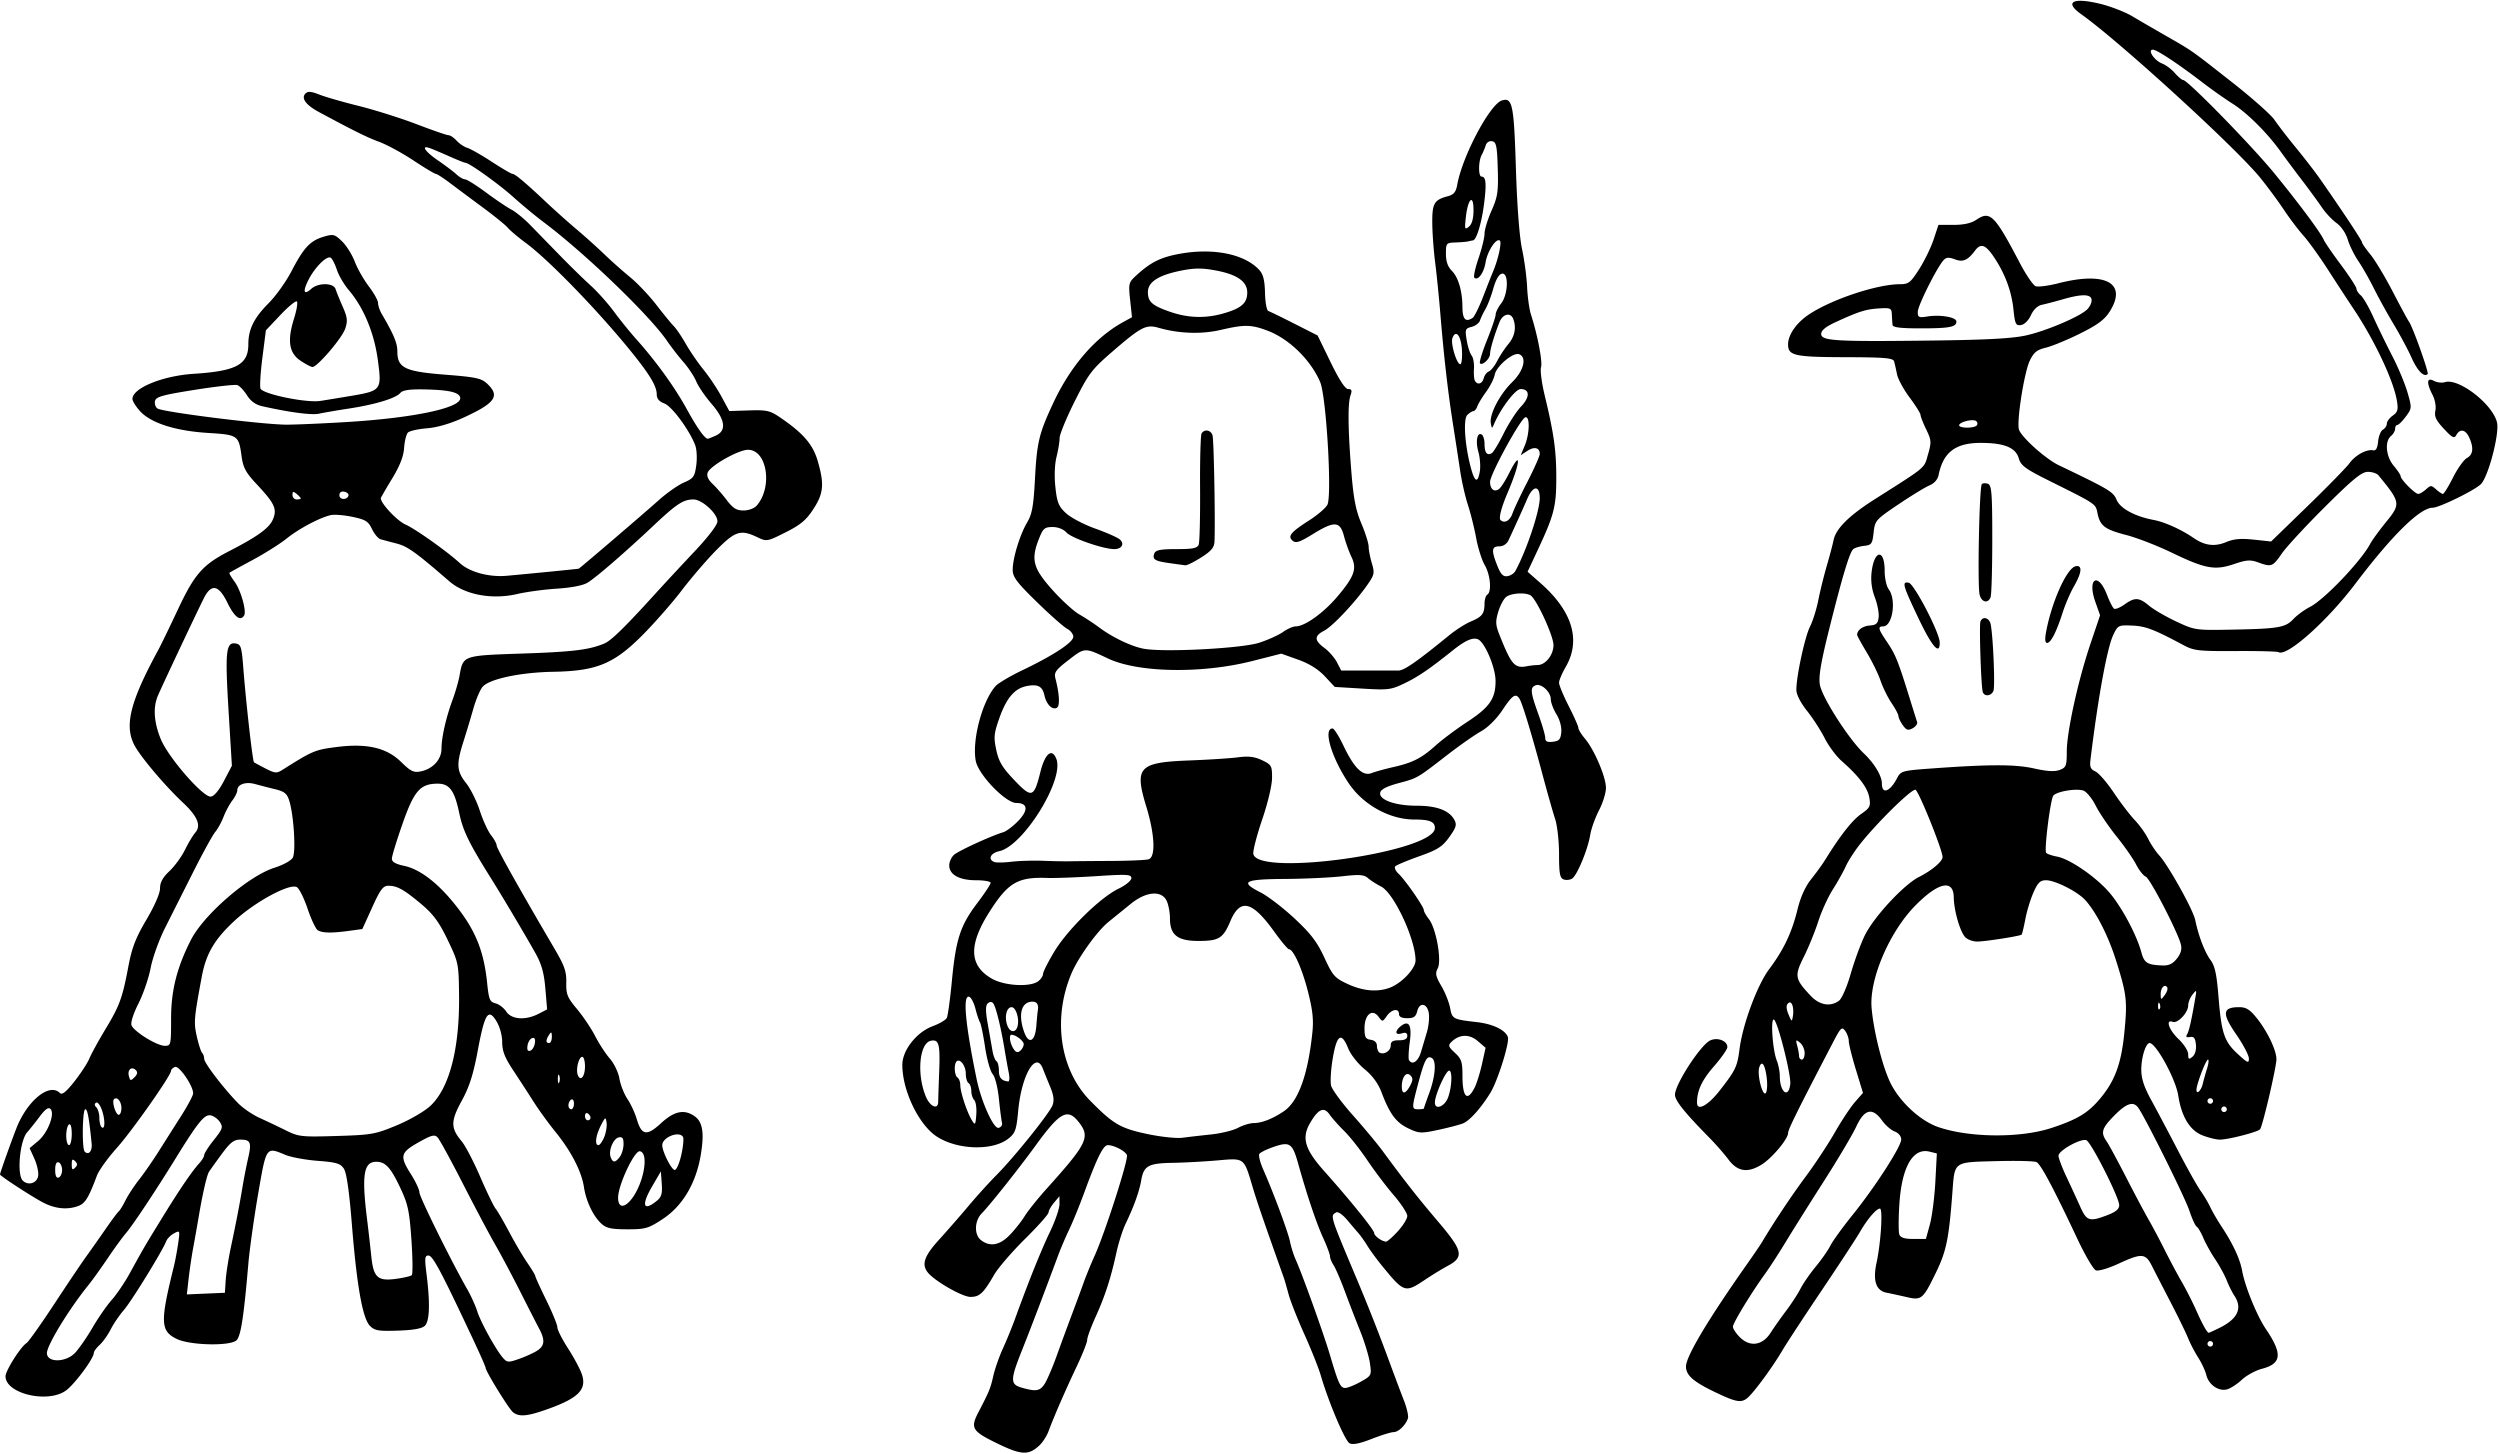 <?xml version="1.0"?>
<svg xmlns="http://www.w3.org/2000/svg" width="849.375" height="494.063" viewBox="0 0 849.375 494.063">
  <path d="M338.672 490.337c-8.469-4.132-9.064-5.158-6.19-10.661 3.565-6.824 4.048-8.003 4.976-12.144.535-2.388 1.993-6.571 3.24-9.296 1.246-2.725 3.109-7.275 4.139-10.111 4.698-12.936 8.889-23.371 11.896-29.623 1.797-3.736 3.253-7.986 3.236-9.444l-.031-2.652-1.844 2.213c-1.014 1.218-1.844 2.704-1.844 3.302 0 .6-3.616 4.666-8.036 9.037-4.42 4.372-9.131 9.847-10.47 12.167-3.622 6.272-4.936 7.5-8.027 7.5-2.771 0-12.116-5.342-14.483-8.28-2.212-2.745-1.244-5.596 3.776-11.12 2.721-2.994 7.253-8.186 10.07-11.537 2.819-3.352 7.026-8 9.35-10.33 6.009-6.022 18.128-21.1 19.156-23.832.63-1.674.409-3.41-.806-6.337-.92-2.218-2.04-4.982-2.487-6.142-2.362-6.113-7.22 2.171-8.35 14.24-.618 6.613-.988 7.676-3.319 9.534-5.268 4.2-17.117 3.916-24.21-.582-6.183-3.922-11.851-15.62-11.851-24.461 0-4.95 4.838-11.105 10.32-13.13 2.283-.843 4.442-2.114 4.797-2.825.356-.71 1.13-6.354 1.718-12.542 1.351-14.187 2.862-18.831 8.582-26.388 2.52-3.33 4.583-6.454 4.583-6.943 0-.488-2.227-.887-4.948-.887-5.709 0-9.115-1.893-9.115-5.065 0-1.18.738-2.794 1.64-3.587 1.557-1.369 12.559-6.414 16.698-7.657 1.063-.32 3.334-2.026 5.046-3.793 3.58-3.694 3.351-6.148-.574-6.148-3.653 0-12.92-9.618-13.803-14.324-1.315-7.01 2.21-20.297 6.734-25.384.882-.99 4.978-3.416 9.103-5.389 10.495-5.02 17.261-9.459 17.306-11.355.02-.884-.912-2.106-2.072-2.715-1.16-.608-5.8-4.711-10.312-9.117-6.858-6.696-8.203-8.492-8.203-10.943 0-3.943 2.43-11.894 4.931-16.133 1.66-2.813 2.148-5.55 2.638-14.783.66-12.445 1.376-15.41 6.203-25.735 5.884-12.584 14.252-22.278 23.741-27.5l3.014-1.658-.627-5.852c-.598-5.58-.504-5.965 2.002-8.269 4.927-4.53 8.25-6.205 14.664-7.397 11.524-2.14 22.298.04 27.246 5.512 1.307 1.444 1.816 3.517 1.91 7.767.07 3.218.58 5.948 1.143 6.136.56.186 4.551 2.131 8.872 4.322l7.856 3.983 4.428 9.104c2.93 6.027 4.948 9.105 5.969 9.105 1.195 0 1.372.472.79 2.109-.976 2.745-.881 11.462.283 26.016.727 9.074 1.495 13.036 3.406 17.559 1.358 3.212 2.468 6.75 2.468 7.86 0 1.11.486 3.64 1.08 5.623.986 3.293.866 3.91-1.397 7.176-4.152 5.992-11.914 14.256-14.782 15.74-3.45 1.783-3.428 3.286.084 5.882 1.538 1.137 3.448 3.327 4.244 4.867l1.448 2.8 8.646-.002c4.755-.001 9.605 0 10.777.006 1.933.007 6.265-3.005 17.407-12.1 2.145-1.75 5.376-3.802 7.18-4.558 3.867-1.621 4.654-2.638 4.674-6.032.007-1.387.436-2.783.952-3.102 1.553-.96 1.056-6.719-.865-10.024-.992-1.706-2.304-5.843-2.917-9.195-.613-3.351-1.875-8.414-2.803-11.25-.928-2.836-2.125-8.109-2.659-11.718-.533-3.61-1.634-10.782-2.445-15.938-1.693-10.758-3.06-22.73-4.284-37.5-.47-5.672-1.26-13.476-1.758-17.344-.497-3.867-.93-9.827-.962-13.244-.062-6.716.625-7.91 5.268-9.152 2.055-.55 2.76-1.41 3.21-3.92 1.74-9.68 11.08-27.314 15.152-28.607 3.601-1.143 4.107 1.301 4.781 23.073.394 12.724 1.199 23.297 2.09 27.446.798 3.711 1.571 9.507 1.72 12.878.148 3.371.742 7.59 1.319 9.375 2.24 6.927 3.98 16.057 3.405 17.868-.332 1.045.232 5.353 1.252 9.576 3.128 12.948 3.933 18.678 3.933 28.005 0 9.739-.738 12.604-6.315 24.528l-3.441 7.356 4.426 3.894c10.812 9.51 13.78 19.394 8.538 28.435-1.249 2.154-2.27 4.58-2.27 5.39 0 .81 1.476 4.37 3.28 7.91 1.805 3.542 3.282 6.885 3.282 7.43 0 .545 1.024 2.208 2.276 3.696 3.172 3.769 7.099 13.001 7.099 16.687 0 1.693-1.066 5.133-2.369 7.644-1.303 2.512-2.64 6.242-2.973 8.29-.81 4.99-4.458 13.804-6.159 14.877-.753.475-2.06.599-2.903.275-1.253-.481-1.533-2.045-1.533-8.554 0-4.381-.6-9.773-1.333-11.983-.733-2.21-2.626-8.869-4.207-14.798-3.663-13.733-6.931-24.515-7.887-26.016-1.297-2.036-2.4-1.309-5.812 3.828-2.003 3.017-4.888 5.88-7.275 7.219-2.175 1.22-7.252 4.771-11.281 7.89-10.533 8.155-10.193 7.957-16.7 9.714-4.125 1.113-6.05 2.112-6.27 3.253-.468 2.43 5.164 4.424 12.5 4.424 6.727 0 10.995 1.614 12.702 4.804.886 1.655.607 2.596-1.73 5.85-2.353 3.275-3.934 4.285-10.167 6.5-4.06 1.444-7.733 2.977-8.164 3.407-.43.43.059 1.57 1.087 2.533 2.285 2.138 8.599 11.23 8.599 12.382 0 .459.782 1.84 1.738 3.07 2.457 3.161 4.398 14.06 2.977 16.716-.902 1.685-.693 2.693 1.238 5.989 1.277 2.18 2.617 5.536 2.978 7.458.705 3.755.911 3.864 9.132 4.809 5.438.625 9.734 2.721 10.496 5.122.6 1.89-3.491 14.897-5.932 18.86-3.265 5.303-7.111 9.582-9.393 10.45-1.334.507-5.173 1.505-8.533 2.218-5.698 1.21-6.37 1.17-10.031-.584-4.126-1.977-6.292-4.915-9.084-12.32-1.103-2.925-3.071-5.594-5.736-7.778-2.255-1.847-4.715-4.97-5.54-7.03-2.291-5.728-3.866-4.75-5.235 3.252-.655 3.827-.915 8.055-.578 9.395.336 1.34 3.66 5.861 7.385 10.046 3.726 4.184 8.25 9.616 10.056 12.07 7.667 10.426 11.998 15.935 18.998 24.17 8.344 9.813 8.802 11.967 3.176 14.94-1.706.902-5.155 3.011-7.665 4.687-6.873 4.589-7.121 4.506-14.816-4.922-1.683-2.062-3.842-5.016-4.796-6.562-.955-1.547-2.292-3.446-2.97-4.22-.68-.773-2.448-2.844-3.93-4.602-1.587-1.885-3.14-2.92-3.782-2.523-1.98 1.224-2.097.853 7.059 22.595a662.827 662.827 0 0111.078 28.125c1.7 4.64 3.92 10.546 4.932 13.125 1.012 2.578 1.63 5.32 1.374 6.093-.771 2.329-3.225 4.688-4.876 4.688-.854 0-4.213 1.043-7.465 2.317-4.06 1.591-6.41 2.053-7.494 1.472-1.56-.835-7.108-13.91-9.762-23.008-.752-2.578-3.274-8.906-5.603-14.062-2.33-5.157-4.741-11.274-5.36-13.594-.619-2.32-1.35-4.852-1.626-5.625-6.478-18.188-9.12-25.87-10.525-30.601-3.06-10.305-2.696-10.027-12.052-9.211-4.463.389-11.33.76-15.26.826-8.189.136-9.75 1.015-10.598 5.972-.647 3.776-2.465 8.827-5.303 14.733-.991 2.062-2.4 6.492-3.13 9.843-1.88 8.63-3.852 14.709-7.098 21.867-1.55 3.42-2.819 6.9-2.819 7.736 0 .835-1.631 4.957-3.625 9.16-3.834 8.082-7.684 16.94-9.497 21.848-.6 1.625-2.007 3.808-3.125 4.852-3.688 3.441-6.123 3.315-14.456-.751zM354.9 470.2c.829-1.264 2.687-5.588 4.13-9.61 1.444-4.02 3.74-10.263 5.103-13.872 1.363-3.61 3.153-8.461 3.976-10.781.824-2.32 2.546-6.54 3.828-9.375 3.507-7.764 11.498-32.667 10.944-34.109-.533-1.39-4.378-3.392-6.514-3.392-1.528 0-3.658 4.287-7.92 15.938-1.602 4.383-3.92 10.078-5.15 12.656-1.228 2.578-2.86 6.375-3.626 8.438-4.754 12.814-9.569 25.447-12.374 32.474-4.101 10.27-4.123 11.747-.188 12.883 4.869 1.406 6.19 1.194 7.792-1.25zm107.386-.748c3.703-2.083 3.743-2.162 3.141-6.328-.335-2.32-1.801-7.172-3.258-10.781a600.502 600.502 0 01-5.249-13.594c-1.43-3.867-3.15-7.863-3.822-8.88-.673-1.018-1.223-2.376-1.223-3.02 0-.643-1.054-3.473-2.341-6.288-2.285-4.995-5.445-14.385-8.445-25.093-1.982-7.073-2.86-7.692-8.285-5.843-2.4.818-4.627 1.913-4.95 2.433-.32.52.28 2.907 1.335 5.303 3.577 8.123 8.438 21.216 9.1 24.513.362 1.805 1.23 4.547 1.927 6.094 2.248 4.984 9.477 25.1 11.623 32.344 2.942 9.93 3.555 11.25 5.22 11.25.812 0 3.164-.95 5.227-2.11zm-119.243-49.837c1.703-1.758 4.001-4.66 5.105-6.448 1.105-1.789 4.426-5.94 7.382-9.226 13.92-15.475 14.964-17.637 10.964-22.722-3.786-4.814-6.389-3.397-14.637 7.97-5.585 7.697-15.563 20.268-18.273 23.02-2.558 2.6-2.674 7.33-.225 9.183 3.036 2.298 6.318 1.695 9.684-1.777zm131.844-1.257c1.776-1.933 3.231-4.287 3.234-5.23.003-.943-2.055-4.107-4.57-7.031-2.517-2.924-6.561-8.27-8.988-11.88-2.427-3.609-5.958-8.081-7.847-9.938-1.89-1.858-4.138-4.389-4.998-5.625-1.919-2.759-3.836-1.906-6.66 2.962-2.885 4.976-1.738 8.884 4.739 16.15 8.965 10.059 17.078 20.106 17.078 21.15 0 .985 2.602 2.875 4.032 2.93.413.015 2.204-1.554 3.98-3.488zm-63.325-32.94c3.352-.355 7.444-1.368 9.095-2.25 1.65-.884 4.056-1.606 5.346-1.606 2.7 0 6.455-1.481 10.195-4.021 4.897-3.326 8.16-12.312 9.669-26.617.47-4.46.125-7.696-1.497-14.062-1.992-7.819-4.938-14.363-6.464-14.363-.38 0-2.648-2.72-5.04-6.047-7.48-10.395-11.526-11.343-14.853-3.477-2.468 5.834-3.882 6.712-10.812 6.712-7.14 0-9.701-2.016-9.701-7.633 0-1.941-.49-4.604-1.088-5.917-1.694-3.72-6.952-3.326-12.183.911l-7.59 6.149c-3.86 3.126-10.317 12.112-12.614 17.555-6.48 15.358-3.907 32.773 6.39 43.233 7.78 7.904 10.223 9.336 19.223 11.264 4.622.99 10 1.569 12.08 1.3 2.063-.268 6.493-.777 9.844-1.131zm-71.13-3.912c-.191-.743-.664-4.42-1.05-8.173-.401-3.91-1.316-7.513-2.14-8.438-.793-.888-1.946-4.99-2.562-9.115-.616-4.125-1.394-7.922-1.728-8.437-.335-.516-1.03-2.594-1.546-4.618-.515-2.024-1.465-3.852-2.11-4.063-2.266-.739-1.392 8.975 2.518 27.983 1.575 7.655 5.744 16.923 7.445 16.547.837-.184 1.365-.943 1.173-1.686zm-9.434-7.76c-.55-.548-.998-1.942-.998-3.098 0-1.155-.422-2.362-.938-2.68-.515-.319-.937-1.769-.937-3.222 0-2.658-1.984-5.263-3.133-4.114-.955.955-.728 4.813.32 5.46.516.32.944 1.504.952 2.634.016 2.399 2.28 9.21 3.97 11.942 1.067 1.725 1.199 1.544 1.467-2.014.162-2.15-.155-4.359-.703-4.907zm152.752 2.88c0-.136.844-2.556 1.875-5.377 2.063-5.644 2.437-10.792.856-11.77-1.636-1.01-2.49.538-4.546 8.237-2.38 8.912-2.38 9.158-.06 9.158 1.031 0 1.875-.111 1.875-.248zm-164.992-2.33c.004-.902.154-5.51.334-10.24.355-9.312-.092-10.985-2.798-10.466-3.945.757-4.91 11.388-1.725 19.01 1.446 3.462 4.175 4.566 4.189 1.696zm173.241-1.473c1.291-3.57 1.501-9.074.347-9.074-1.135 0-4.846 8.291-4.846 10.825 0 2.715 3.357 1.409 4.5-1.75zm8.961-3.215c.727-1.418 1.872-5.062 2.546-8.098l1.225-5.52-2.654-2.283c-2.857-2.457-6.25-2.354-8.93.271-1.218 1.193-1.077 1.642 1.172 3.727 2.216 2.055 2.556 3.092 2.556 7.8 0 7.292 1.619 8.918 4.085 4.103zm-21.887-.722c.995-1.86 1.02-2.606.119-3.507-1.408-1.409-2.906.514-2.928 3.76-.019 2.79 1.24 2.677 2.809-.253zm-136.353-4.434c-.34-1.676-.963-5.156-1.385-7.734-1.279-7.8-3.049-14.948-3.935-15.89-.527-.561-1.216-.513-1.856.127-.733.733-.719 2.69.05 6.984.589 3.282 1.305 7.341 1.592 9.022.286 1.68.896 3.287 1.355 3.57.459.284.834 1.722.834 3.195 0 2.431.905 3.493 3.153 3.699.446.04.532-1.297.192-2.973zm140.058-7.031c.577-1.934 1.49-5.005 2.03-6.826.54-1.82.839-4.559.665-6.085-.41-3.602-3.143-4.265-3.971-.964-.475 1.894-1.181 2.39-3.395 2.39-1.859 0-2.795-.47-2.795-1.406 0-2.097-2.501-1.698-4.155.663-1.428 2.039-1.468 2.042-2.81.234-2.133-2.872-4.753-.726-4.753 3.893 0 3.07.334 3.695 2.11 3.947 1.328.19 2.108.949 2.108 2.054 0 .965.384 1.992.853 2.282 1.486.918 3.835-.548 3.835-2.392 0-1.347.678-1.774 2.812-1.774 1.93 0 2.813-.462 2.813-1.47 0-1.043-.544-1.297-1.875-.874-2.2.698-2.482-.674-.48-2.334 2.873-2.385 3.99-.558 3.203 5.242-.404 2.982-.525 5.762-.268 6.179 1.126 1.821 3.107.48 4.073-2.76zm-134.966-2.66c0-1.11-2.715-3.2-4.157-3.2-.93 0-.57 2.775.603 4.653.841 1.347 1.445 1.556 2.344.81.666-.552 1.21-1.57 1.21-2.263zm4.273-6.133c.187-2.387.406-4.707.488-5.156.382-2.093-.213-3.16-1.76-3.16-3.783 0-4.98 4.231-2.892 10.22 1.547 4.438 3.747 3.432 4.164-1.904zm-6.299-.265c.506-2.612-.706-6.176-2.1-6.176-1.732 0-2.513 3.425-1.431 6.27.968 2.546 3.03 2.49 3.531-.094zm126.419-12.796c4.04-1.524 8.733-6.507 8.727-9.268-.016-7.193-7.338-22.886-11.713-25.102-1.547-.783-3.548-2.068-4.446-2.856-1.35-1.183-2.89-1.29-8.906-.61-4 .45-12.73.852-19.4.893-13.787.084-15.354.944-8.263 4.538 2.519 1.276 7.745 5.276 11.613 8.889 5.555 5.188 7.685 7.981 10.133 13.294 2.846 6.173 3.495 6.91 7.903 8.962 5.175 2.41 10.145 2.845 14.352 1.26zm-119.47-2.186c.902-.685 1.64-1.806 1.64-2.491 0-.686 1.725-4.102 3.833-7.592 4.54-7.512 15.597-18.35 21.774-21.34 2.455-1.188 4.393-2.773 4.393-3.594 0-1.295-1.4-1.376-11.953-.687-6.574.428-14.063.702-16.64.609-9.985-.362-13.253 1.549-19.568 11.443-7.247 11.353-6.99 18.38.835 22.813 4.285 2.427 12.981 2.892 15.685.84zm1.64-40.925c3.352.13 7.36.207 8.906.17 1.547-.036 7.875-.09 14.063-.12 6.187-.03 11.988-.283 12.89-.562 2.458-.762 2.125-8.368-.784-17.906-4.099-13.438-2.61-15.022 14.732-15.678 6.482-.246 13.901-.727 16.488-1.07 3.52-.467 5.559-.217 8.11.993 3.198 1.518 3.407 1.885 3.4 5.963-.003 2.499-1.418 8.496-3.326 14.104-1.826 5.367-3.194 10.64-3.04 11.718 1.142 7.995 61.686-.586 61.686-8.743 0-2.154-1.772-2.889-6.968-2.889-8.344 0-17.317-4.936-22.26-12.246-5.889-8.711-8.845-18.691-5.537-18.691.506 0 2.182 2.646 3.725 5.88 3.65 7.649 6.544 10.447 9.58 9.265 1.233-.48 4.562-1.397 7.398-2.038 6.56-1.485 9.576-3.033 14.404-7.391 2.132-1.925 6.944-5.514 10.694-7.975 7.57-4.969 9.593-7.897 9.58-13.866-.01-4.642-3.695-13.297-6.044-14.198-1.77-.68-4.304.451-8.478 3.785-7.974 6.369-11.702 8.918-16.279 11.133-4.715 2.281-5.614 2.397-14.426 1.862l-9.398-.57-3.386-3.62c-2.247-2.403-5.305-4.306-9.09-5.656l-5.703-2.035-9.765 2.488c-17.23 4.391-38.842 4.021-49.114-.84-7.97-3.773-7.815-3.78-13.352.493-4.463 3.443-5.03 4.245-4.488 6.346 1.346 5.219 1.556 9.234.516 9.877-1.527.944-3.58-1.067-4.262-4.176-.686-3.121-2.24-3.926-6.094-3.155-4.05.81-6.823 4.072-9.213 10.84-1.863 5.278-1.984 6.532-1.053 10.875.846 3.945 2.05 5.954 6.126 10.23 5.957 6.25 6.662 6.025 8.871-2.822 1.578-6.318 3.987-8.226 5.437-4.307 2.636 7.128-11.247 29.471-19.43 31.268-2.944.647-3.94 2.718-1.757 3.652.645.276 3.282.248 5.86-.062 2.578-.31 7.43-.456 10.781-.326zm176.067-43.678c.17-1.752-.49-4.214-1.637-6.094-1.058-1.734-1.925-4.038-1.926-5.118-.005-2.488-3.228-5.47-5.125-4.741-1.964.753-1.826 2.246.902 9.81 1.29 3.573 2.344 7.212 2.344 8.087 0 1.18.663 1.513 2.578 1.292 2.126-.244 2.628-.812 2.864-3.236zm-8.02-22.829c2.673-.02 5.392-3.466 5.373-6.81-.018-3.125-5.75-15.554-7.765-16.835-1.735-1.102-6.574-.816-8.29.49-.85.646-2.067 2.923-2.707 5.06-.997 3.328-.933 4.47.447 7.938 4.045 10.168 5.129 11.379 9.426 10.537 1.031-.202 2.614-.373 3.516-.38zm-94.654-7.56c2.984-.962 6.635-2.61 8.114-3.663 1.479-1.053 3.43-1.914 4.337-1.914 3.133 0 9.61-4.678 14.378-10.384 5.624-6.73 6.478-9.261 4.504-13.347-.794-1.643-1.918-4.781-2.497-6.973-1.342-5.073-3.218-5.183-10.61-.62-4.43 2.734-5.706 3.148-6.826 2.219-1.807-1.5-.645-2.905 5.81-7.035 2.696-1.725 5.394-4.054 5.995-5.177 1.615-3.018-.357-36.72-2.437-41.652-3.143-7.45-10.518-14.689-17.772-17.444-5.679-2.156-7.887-2.198-16.068-.3-6.54 1.516-14.132 1.257-21.037-.72-4.302-1.232-5.934-.39-15.808 8.151-6.936 6-8.025 7.44-12.718 16.809-2.823 5.635-5.133 11.249-5.133 12.475 0 1.226-.471 4.101-1.047 6.39-.632 2.51-.788 6.587-.392 10.283.558 5.21 1.092 6.531 3.577 8.854 1.607 1.501 6.107 3.868 10.001 5.259 3.894 1.39 7.657 3.064 8.363 3.718 1.632 1.512.596 3.244-1.94 3.244-3.71 0-14.518-3.747-16.214-5.62-1.035-1.144-2.89-1.88-4.735-1.88-2.668 0-3.217.455-4.542 3.768-2.885 7.21-2.179 10.079 4.274 17.361 3.18 3.59 7.383 7.443 9.34 8.562 1.958 1.12 4.946 3.076 6.64 4.346 4.593 3.444 11.041 6.534 15.269 7.317 6.848 1.269 33.173-.094 39.174-2.027zm-30.463-27.07c-5.02-.701-5.891-1.266-5.106-3.31.43-1.125 2.106-1.447 7.515-1.447 5.54 0 7.079-.31 7.541-1.513.32-.833.53-9.448.468-19.146s.17-18.087.513-18.643c.966-1.564 3.142-1.195 3.717.63.457 1.45.97 29.333.664 36.114-.09 2.017-1.103 3.224-4.52 5.39-2.42 1.536-4.846 2.736-5.39 2.667-.544-.069-2.974-.402-5.402-.742zm117.498 2.743c3.765-6.827 8.322-20.414 8.322-24.815 0-4.474-2.273-4.364-4.233.205-1.418 3.303-4.115 9.278-6.349 14.063-.608 1.302-1.82 2.109-3.17 2.109-2.608 0-2.745 1.376-.658 6.593 1.17 2.924 1.971 3.752 3.42 3.534 1.04-.156 2.241-.916 2.668-1.69zm-.927-19.646c.531-1.525 2.83-6.393 5.107-10.82 2.278-4.427 4.142-8.64 4.142-9.361 0-2.163-1.815-2.616-4.207-1.049l-2.249 1.474 1.353-3.238c1.704-4.077 1.823-10.173.188-9.629-1.68.56-11.96 19.397-11.96 21.914 0 2.554 1.519 3.692 3.136 2.35.649-.539 2.132-2.886 3.296-5.216 4.344-8.698 3.912-3.669-.589 6.85-1.97 4.606-2.937 8.339-2.32 8.956 1.333 1.333 3.218.308 4.103-2.231zm-11.095-14.339c.27-1.676.05-4.597-.49-6.492-1.047-3.668-.425-6.901 1.14-5.934.52.321.944 1.8.944 3.285 0 2.922.906 4.003 2.502 2.986.553-.353 2.37-3.384 4.037-6.736 1.666-3.351 4.308-7.437 5.87-9.078 3.076-3.235 3.002-5.922-.163-5.922-1.748 0-6.67 6.444-8.952 11.72-.795 1.835-.819 1.833-1.167-.135-.528-2.977 3.038-9.817 7.274-13.953 3.91-3.82 5.062-8.427 2.364-9.462-2.012-.772-7.712 3.989-8.304 6.934-.282 1.404-1.6 4.03-2.927 5.834-1.328 1.805-2.673 4.02-2.99 4.922-.316.902-.918 1.64-1.336 1.64-.419 0-1.354.593-2.078 1.317-1.45 1.45-.814 10.514 1.273 18.137 1.304 4.763 2.331 5.084 3.003.937zm1.305-31.576c.26-.995 1.043-2.028 1.739-2.295.695-.267 1.979-1.878 2.852-3.58.873-1.703 2.582-4.288 3.799-5.746 2.179-2.61 2.758-5.616 1.642-8.523-.901-2.35-3.565-1.726-4.674 1.095-1.821 4.631-3.194 9.245-3.194 10.733 0 1.667-2.57 4.118-3.424 3.265-.311-.311.756-3.852 2.372-7.868 1.615-4.016 2.944-7.935 2.953-8.708.008-.773.84-2.46 1.849-3.75 2.442-3.123 2.649-10.599.28-10.143-1.013.195-2.077 2.019-2.911 4.99-.724 2.577-1.93 5.739-2.681 7.028-.752 1.29-1.59 3.046-1.866 3.905-.274.859-1.548 1.824-2.83 2.146-2.164.543-2.285.87-1.68 4.533.357 2.17 1.108 4.513 1.667 5.205.56.691.92 2.712.8 4.49-.12 1.78.032 3.64.338 4.134.92 1.49 2.466 1.016 2.97-.91zm-7.396-9.6c-.284-4.858-2.06-7.098-3.223-4.067-.693 1.807 1.435 8.915 2.67 8.915.46 0 .708-2.182.553-4.848zm3.61-10.87c.596-.378 2.217-3.641 3.603-7.25 1.385-3.61 2.883-7.407 3.327-8.438 1.71-3.966 3.04-9.887 2.37-10.553-1.166-1.163-4.264 3.513-4.88 7.366-.574 3.586-2.629 6.372-3.821 5.18-.34-.341.302-3.304 1.428-6.586 1.127-3.281 2.048-7.059 2.048-8.394 0-1.336 1.069-4.846 2.375-7.8 2.092-4.73 2.344-6.439 2.11-14.313-.228-7.651-.503-8.986-1.91-9.256-.959-.183-1.866.398-2.178 1.396-.293.94-.925 2.442-1.403 3.338-1.11 2.079-1.133 7.278-.032 7.278 1.494 0 1.73 2.222.932 8.773-.829 6.802-2.583 12.711-3.832 12.907-.412.064-1.171.222-1.687.351-.516.13-2.414.287-4.219.352-3.183.114-3.281.229-3.281 3.867 0 2.58.625 4.375 2.002 5.752 2.179 2.179 3.565 6.854 3.6 12.139.03 4.339 1.01 5.444 3.449 3.892zm-84.264-1.65c5.808-1.724 7.714-3.455 7.714-7.006 0-3.714-3.405-6.11-10.617-7.47-4.623-.872-7.226-.872-11.66 0-7.828 1.54-11.473 3.872-11.473 7.34 0 3.333 1.485 4.627 7.769 6.769 6.125 2.088 12.071 2.208 18.267.368zm84.589-34.966c0-5.675-1.887-3.982-2.597 2.33-.466 4.143-.375 4.424 1.044 3.249 1.032-.856 1.553-2.726 1.553-5.579zm-326.376 408.35c-1.43-1.178-9.249-13.878-9.249-15.021 0-.337-1.94-4.741-4.31-9.788-10.789-22.971-13.674-28.394-15.103-28.394-1.27 0-1.362.864-.67 6.328 1.246 9.848 1.057 15.913-.546 17.515-.973.973-3.794 1.491-9.109 1.674-6.662.228-7.95.011-9.568-1.611-2.502-2.51-4.466-13.55-6.148-34.557-.893-11.15-1.8-17.444-2.714-18.84-1.168-1.781-2.5-2.182-8.897-2.676-4.138-.319-9.074-1.227-10.969-2.02-6.616-2.763-6.46-2.987-9.275 13.327-1.401 8.121-2.893 18.774-3.316 23.672-1.568 18.183-2.543 24.507-4 25.964-2.07 2.07-15.837 1.77-20.353-.444-5.53-2.71-5.647-5.68-.962-24.582.447-1.805 1.107-5.33 1.466-7.833.641-4.465.615-4.53-1.395-3.454-1.127.603-2.322 1.806-2.654 2.673-1.258 3.278-11.834 20.461-14.406 23.405-1.476 1.69-3.486 4.643-4.465 6.563-.98 1.919-2.67 4.293-3.756 5.275-1.086.982-1.975 2.204-1.975 2.716 0 1.844-6.438 10.548-9.428 12.746-6.137 4.511-20.572 1.129-20.572-4.82 0-1.894 5.18-10.074 7.132-11.264.641-.39 4.838-6.297 9.324-13.125 4.487-6.827 9.378-14.101 10.869-16.164a716.012 716.012 0 006.607-9.375c2.143-3.093 4.185-5.836 4.539-6.093.353-.258 1.387-1.946 2.296-3.75.91-1.805 2.986-4.97 4.613-7.032 1.627-2.062 4.557-6.281 6.51-9.375a4192.07 4192.07 0 017.706-12.143c2.285-3.585 4.154-7.096 4.154-7.802 0-2.553-4.765-9.497-6.152-8.965-.742.284-1.348.86-1.348 1.278 0 1.61-13.23 20.43-18.49 26.304-3.04 3.395-6.065 7.613-6.722 9.375-2.762 7.414-3.965 9.387-6.25 10.256-3.759 1.429-8.035.991-12.21-1.249C10.318 406.243 0 399.505 0 399.023c0-.478 3.381-10.018 5.492-15.495 3.677-9.545 11.265-15.77 14.85-12.185.749.748 2.095-.317 4.923-3.895 2.142-2.709 4.445-6.246 5.12-7.86.674-1.614 3.126-6.084 5.448-9.933 4.838-8.02 5.755-10.538 7.816-21.476 1.17-6.212 2.486-9.598 6.109-15.732 2.786-4.718 4.617-8.94 4.617-10.649 0-2.008.928-3.703 3.19-5.83 1.755-1.65 4.125-4.898 5.266-7.218 1.141-2.32 2.709-4.94 3.483-5.822 2.122-2.415.842-5.552-4.186-10.265-5.644-5.29-13.351-14.292-16.018-18.711-4.11-6.808-2.217-14.978 7.685-33.17.842-1.548 3.809-7.665 6.593-13.594 5.707-12.155 8.446-15.285 17.425-19.915 9.867-5.09 13.694-7.872 14.93-10.857 1.454-3.508.585-5.37-5.573-11.945-3.653-3.9-4.56-5.58-5.089-9.42-.989-7.19-1.174-7.318-11.498-7.967-11.034-.695-19.343-3.367-23.005-7.4C46.16 138.123 45 136.25 45 135.522c0-3.64 10.225-7.836 20.745-8.514 14.588-.94 18.63-3.122 18.63-10.06 0-5.08 1.923-8.953 6.954-14.007 2.41-2.422 5.873-7.274 7.695-10.782 4.155-8 6.334-10.348 10.863-11.705 3.354-1.004 3.773-.904 6.29 1.507 1.482 1.42 3.438 4.527 4.346 6.904.907 2.377 3.06 6.168 4.782 8.425 1.723 2.257 3.139 4.81 3.146 5.672.007.863.535 2.461 1.172 3.551 4.147 7.099 5.377 10.03 5.377 12.817 0 5.67 2.487 6.89 16.238 7.965 10.49.82 12.308 1.211 14.296 3.08 4.436 4.166 2.757 6.56-8.078 11.519-4.446 2.035-8.96 3.352-12.41 3.622-2.984.234-5.883.884-6.444 1.444-.56.561-1.145 2.904-1.3 5.207-.193 2.903-1.451 6.115-4.103 10.48-2.103 3.462-3.824 6.444-3.824 6.626 0 1.781 5.507 7.645 8.394 8.937 3.456 1.547 13.986 9.02 18.492 13.123 3.372 3.07 9.95 4.83 15.992 4.28 8.449-.77 24.13-2.32 24.37-2.408.405-.149 22.247-18.843 27.23-23.306 2.721-2.437 6.56-5.124 8.531-5.973 3.233-1.39 3.642-1.964 4.175-5.849.324-2.369.164-5.425-.355-6.793-1.97-5.18-7.908-13.232-10.474-14.2-1.823-.688-2.606-1.642-2.609-3.174-.005-2.844-2.648-7.12-9.728-15.734-11.323-13.779-27.18-30.047-34.699-35.602-2.634-1.946-5.402-4.276-6.15-5.178-.748-.901-4.545-3.99-8.437-6.864-3.891-2.875-8.938-6.63-11.214-8.348-2.276-1.717-4.455-3.121-4.843-3.121-.388 0-3.8-2.05-7.58-4.555-3.782-2.506-8.986-5.335-11.564-6.287-4.192-1.548-8.414-3.636-20.54-10.156-4.443-2.39-6.143-4.725-4.578-6.29.828-.828 1.949-.747 4.666.339 1.968.786 8.007 2.53 13.421 3.875 5.414 1.345 14.257 4.134 19.651 6.197 5.395 2.063 10.286 3.752 10.87 3.752.585 0 1.817.832 2.739 1.85.921 1.019 2.568 2.122 3.66 2.452 1.093.33 4.82 2.451 8.284 4.712 3.464 2.26 6.628 4.111 7.031 4.112.86 0 4.356 2.94 11.515 9.68 2.836 2.67 7.477 6.814 10.313 9.208 2.835 2.394 7.06 6.19 9.39 8.435 2.328 2.245 6.27 5.747 8.758 7.782 2.489 2.034 6.49 6.253 8.892 9.374 2.401 3.121 5.061 6.37 5.91 7.22.85.85 2.71 3.593 4.135 6.095 1.423 2.501 4.133 6.447 6.022 8.767 1.888 2.32 4.625 6.424 6.082 9.12l2.648 4.901 6.744-.21c6.135-.192 7.113.043 10.83 2.598 7.678 5.28 10.874 9.033 12.499 14.673 2.254 7.825 1.965 10.924-1.52 16.272-2.42 3.715-4.357 5.335-9.42 7.877-6.292 3.159-6.413 3.18-9.64 1.64-5.61-2.675-7.448-2.102-13.8 4.3-3.196 3.224-8.547 9.446-11.89 13.829-3.344 4.383-9.468 11.344-13.609 15.469-9.538 9.502-15.424 11.884-30 12.14-11.269.198-21.863 2.47-24.052 5.16-.853 1.048-2.237 4.334-3.075 7.303a428.897 428.897 0 01-3.37 11.197c-2.481 7.793-2.336 10.099.893 14.177 1.508 1.903 3.6 6.114 4.65 9.357 1.05 3.243 2.77 6.992 3.822 8.33s1.913 2.92 1.913 3.517c0 .962 7.672 14.65 19.686 35.122 3.369 5.742 4.048 7.703 3.962 11.448-.09 3.976.35 5.058 3.659 9.009 2.068 2.47 4.842 6.6 6.163 9.177 1.321 2.578 3.57 6.025 4.996 7.659 1.427 1.634 2.883 4.687 3.238 6.784.354 2.097 1.57 5.19 2.702 6.873 1.132 1.683 2.577 4.809 3.21 6.947 1.627 5.492 3.394 5.767 8.258 1.283 4.44-4.093 7.852-4.802 11.343-2.357 2.783 1.949 3.378 5.688 2.107 13.239-1.61 9.573-6.19 17.278-12.886 21.682-4.919 3.235-5.878 3.515-12.043 3.515-5.383 0-7.106-.368-8.772-1.875-2.811-2.543-5.23-7.595-5.983-12.5-.818-5.322-4.37-12.208-9.623-18.657-2.33-2.862-5.74-7.57-7.577-10.46a830.89 830.89 0 00-6.952-10.717c-2.74-4.141-3.614-6.405-3.617-9.375-.002-2.303-.802-5.226-1.942-7.096-2.798-4.59-3.998-2.696-6.383 10.082-1.497 8.02-2.835 12.2-5.416 16.92-3.811 6.969-3.808 9.257.021 13.84 1.218 1.458 4.037 6.87 6.264 12.026 2.227 5.156 4.571 10.008 5.21 10.781.638.773 2.723 4.36 4.634 7.969 1.911 3.61 4.688 8.326 6.17 10.481 1.483 2.156 2.696 4.177 2.696 4.492 0 .315 1.688 4.016 3.75 8.224 2.063 4.207 3.75 8.343 3.75 9.19 0 .848 1.61 4.032 3.577 7.077 1.968 3.045 4.08 6.977 4.693 8.739 1.883 5.404-1.193 8.38-12.788 12.369-6.017 2.07-8.644 2.218-10.608.6zm8.314-20.917c2.504-1.641 2.665-3.594.613-7.443-.825-1.547-3.737-7.242-6.47-12.656-2.734-5.414-6.55-12.586-8.482-15.938-1.93-3.351-6.853-12.632-10.939-20.625-4.085-7.992-7.973-15.093-8.64-15.78-1.005-1.037-2.109-.743-6.49 1.73-6.182 3.488-6.444 4.65-2.467 10.92 1.546 2.44 2.812 5.174 2.812 6.078 0 1.503 10.806 23.375 16.252 32.894 1.26 2.201 2.794 5.591 3.41 7.534 1.205 3.804 6.461 13.267 8.826 15.89 1.33 1.477 1.781 1.494 5.45.2 2.2-.777 4.956-2.038 6.125-2.804zm-157.04.76c1.339-1.418 4.004-5.275 5.923-8.57 1.918-3.297 4.843-7.516 6.5-9.376 1.656-1.86 4.405-5.913 6.108-9.007 4.872-8.851 4.898-8.895 10.652-18.281 6.131-10 10.516-16.465 12.997-19.161.92-1 1.676-2.265 1.681-2.813.005-.547 1.488-2.855 3.296-5.13 2.973-3.74 3.163-4.321 1.993-6.093-.712-1.078-2.142-2.087-3.178-2.243-2.098-.317-4.27 2.38-11.964 14.857-6.78 10.996-14.479 22.565-16.814 25.27-1.113 1.29-3.874 5.086-6.136 8.438-2.261 3.352-5.194 7.435-6.518 9.075-6.66 8.251-14.125 20.48-14.125 23.14 0 3.313 6.422 3.242 9.584-.106zM76.678 435c.15-2.32.943-7.383 1.762-11.25 1.871-8.84 2.881-14.081 3.974-20.625.474-2.836 1.327-7.188 1.897-9.67 1.228-5.35.83-6.268-2.717-6.268-2.135 0-3.39.982-6.273 4.909-1.982 2.699-3.925 5.414-4.32 6.033-.745 1.173-2.24 7.751-3.582 15.777a657.115 657.115 0 01-1.745 9.844c-.528 2.836-1.238 7.603-1.577 10.593l-.617 5.436 6.463-.28 6.462-.28.273-4.219zm63.217-1.757c.372-.346.322-5.734-.111-11.975-.689-9.909-1.172-12.158-3.817-17.756-3.231-6.84-4.977-8.747-8.046-8.795-4.34-.067-5.083 4.319-3.25 19.19a770.915 770.915 0 011.475 12.89c.736 7.204 2.15 8.52 8.286 7.708 2.632-.348 5.09-.916 5.463-1.262zm74.11-25.196c4.463-4.932 6.746-16.276 3.403-16.908-1.835-.348-7.409 11.497-7.409 15.744 0 3.191 1.72 3.69 4.006 1.164zm9.08-.014c1.656-1.341 1.987-2.452 1.744-5.86l-.299-4.204-2.978 5.121c-3.722 6.4-3.029 8.636 1.533 4.943zm-210.113-8.556c.175-1.233-.408-3.85-1.295-5.817l-1.612-3.574 2.92-2.456c3.277-2.758 5.763-9.256 4.155-10.864-.691-.691-1.793.091-3.673 2.607-1.478 1.977-3.37 4.354-4.206 5.283-2.513 2.792-3.598 14.383-1.539 16.442 1.85 1.85 4.892.911 5.25-1.621zm8.12-1.977c0-1.203-.527-2.363-1.171-2.578-.773-.258-1.172.62-1.172 2.578 0 1.958.399 2.836 1.172 2.578.644-.215 1.172-1.375 1.172-2.578zm4.407-3c-.875-.875-1.125-.625-1.125 1.125s.25 2 1.125 1.125.875-1.375 0-2.25zm205.977-2.142c.633-2.828.886-5.57.563-6.094-1.329-2.15-7.04.138-7.04 2.821 0 2.189 3.145 8.415 4.25 8.415.592 0 1.594-2.314 2.227-5.142zm-20.907.689c.685-.902 1.259-2.832 1.275-4.288.023-2.012-.359-2.572-1.591-2.334-1.893.364-3.612 4.552-2.77 6.747.748 1.946 1.538 1.915 3.086-.125zm-179.438-4.545c-.897-8.894-1.405-11.627-2.16-11.627-.98 0-1.169 13.428-.202 14.395 1.345 1.345 2.625-.154 2.362-2.768zm-6.757-3.245c0-2.298-.371-3.576-.938-3.226-.515.319-.937 2.031-.937 3.806 0 1.774.422 3.226.938 3.226.515 0 .937-1.713.937-3.806zm180.9 1.082c.621-1.498.985-3.713.808-4.922-.299-2.053-.428-1.988-1.952.993-1.753 3.429-2.144 6.652-.807 6.652.453 0 1.331-1.225 1.952-2.723zm-70.405-4.038c4.41-1.84 9.391-4.732 11.387-6.611 6.454-6.078 9.918-19.462 9.709-37.508-.125-10.821-.2-11.19-3.852-18.8-2.887-6.015-4.862-8.724-8.779-12.038-5.967-5.049-8.372-6.407-11.35-6.407-1.838 0-2.75 1.212-5.54 7.353l-3.34 7.353-4.496.616c-5.977.819-9.123.757-10.65-.211-.693-.44-2.236-3.698-3.429-7.242-1.192-3.544-2.83-6.861-3.64-7.372-2.365-1.492-14.396 5.025-21.436 11.61-6.67 6.24-9.466 11.067-10.91 18.831-2.652 14.264-2.753 15.495-1.667 20.313.601 2.665 1.41 5.16 1.796 5.547.386.386.702 1.293.702 2.016 0 1.404 6.553 9.981 11.483 15.03 1.644 1.685 4.901 3.925 7.238 4.98a321.287 321.287 0 018.935 4.246c4.444 2.208 5.347 2.31 17.344 1.946 11.898-.36 13.126-.579 20.495-3.652zm-100.188-4.973c-.596-1.806-1.508-3.02-2.027-2.7-.622.385-.596.93.076 1.603.56.56 1.019 2.13 1.019 3.488s.316 2.788.703 3.178c1.219 1.228 1.358-2.15.23-5.57zm165.943 2.415c0-.485-.422-1.143-.938-1.462-.515-.318-.937.079-.937.882 0 .804.422 1.462.938 1.462.515 0 .937-.397.937-.882zM41.25 376.462c0-2.245-1.495-4.03-2.519-3.006-.798.799.56 5.294 1.6 5.294.505 0 .919-1.03.919-2.288zM195 374.945c0-1.062-.422-1.67-.938-1.351-.515.318-.937 1.187-.937 1.93 0 .743.422 1.351.938 1.351.515 0 .937-.869.937-1.93zm-5.004-9.554c-.26-.645-.473-.118-.473 1.171 0 1.29.213 1.817.473 1.172.26-.644.26-1.699 0-2.343zm-143.85-1.807c-1.422-1.422-2.927-.144-2.364 2.008.432 1.652.629 1.693 1.915.408 1-1 1.135-1.73.45-2.416zm152.604-1.296c0-1.774-.414-3.226-.92-3.226-1.196 0-2.257 4.26-1.531 6.152.916 2.388 2.451.557 2.451-2.926zm-17.03-7.856c.212-1.455-.088-2.009-.938-1.729-.688.227-1.392 1.376-1.564 2.553-.213 1.454.088 2.008.937 1.728.688-.227 1.392-1.375 1.565-2.552zM58.125 346.1c0-9.564 1.983-17.437 6.74-26.763 4.414-8.651 19.6-21.762 28.42-24.536 2.968-.934 5.658-2.432 6.206-3.456 1.08-2.018.317-14.32-1.192-19.218-.773-2.512-1.6-3.194-4.85-3.993a320.183 320.183 0 01-6.838-1.766c-3.174-.873-5.986.135-5.986 2.145 0 .678-.767 2.24-1.704 3.469-.937 1.23-2.27 3.712-2.964 5.517-.693 1.805-1.968 4.125-2.834 5.156-.865 1.032-4.228 7.149-7.473 13.594-3.245 6.445-7.554 15-9.577 19.012-2.023 4.011-4.222 10.128-4.888 13.594-.665 3.465-2.535 8.915-4.155 12.111-1.72 3.392-2.696 6.463-2.345 7.377.824 2.147 8.629 6.969 11.28 6.969 2.108 0 2.16-.22 2.16-9.212zm129.36 6.165c-.011-1.706-.188-1.84-.923-.704-1.174 1.818-1.174 2.813 0 2.813.516 0 .932-.95.924-2.11zm-4.496-7.826l2.896-1.497-.598-7.068c-.444-5.259-1.282-8.296-3.274-11.862-3.31-5.93-11.154-19.153-15.078-25.42-7.66-12.23-9.63-16.275-10.925-22.429-1.602-7.615-3.303-9.916-7.327-9.91-5.898.01-7.99 2.397-11.912 13.593-1.987 5.67-3.62 11.013-3.63 11.874-.011 1.1 1.233 1.831 4.195 2.463 5.018 1.07 10.686 5.231 16.298 11.965 7.604 9.124 10.711 16.408 11.878 27.845.57 5.597.901 6.402 2.83 6.886 1.201.302 2.849 1.563 3.662 2.803 1.78 2.718 6.557 3.047 10.985.757zM76.094 265.313l2.693-5.157-1.112-18.298c-1.24-20.39-.915-23.701 2.28-23.247 1.898.27 2.13.978 2.704 8.264.974 12.37 3.174 31.784 3.64 32.118.23.165 2.007 1.12 3.946 2.123 3.114 1.609 3.771 1.667 5.625.496 10.313-6.515 11.1-6.85 18.216-7.78 10.528-1.377 17.215.154 22.254 5.094 3.203 3.14 4.227 3.633 6.573 3.163 4.131-.826 7.087-4.04 7.087-7.708 0-3.843 1.523-10.55 3.799-16.725.95-2.578 2.003-6.247 2.34-8.154 1.21-6.835 1.045-6.777 21.206-7.455 17.335-.583 22.785-1.247 27.968-3.41 2.332-.974 6.922-5.459 17.472-17.075 3.044-3.351 9.006-9.775 13.25-14.274 4.668-4.95 7.715-8.967 7.715-10.171 0-2.647-5.233-7.43-8.13-7.43-3.46 0-5.713 1.47-13.486 8.794-9.737 9.175-19.49 17.621-22.476 19.464-1.543.952-5.495 1.73-10.372 2.043-4.334.278-10.394 1.092-13.466 1.81-8.654 2.02-17.837.307-23.184-4.323-11.395-9.868-14.154-11.847-17.857-12.804a313.92 313.92 0 01-5.47-1.455c-.809-.232-2.126-1.796-2.927-3.476-1.253-2.628-2.18-3.205-6.65-4.142-2.857-.6-6.18-.86-7.385-.58-3.8.883-10.765 4.587-14.991 7.972-2.241 1.795-7.45 5.076-11.575 7.291-4.125 2.216-7.642 4.15-7.817 4.3-.174.15.594 1.503 1.707 3.009 2.147 2.903 4.17 10.06 3.26 11.533-1.275 2.064-3.273.534-5.652-4.327-3.036-6.207-5.52-6.622-8.117-1.358-3.394 6.878-14.561 30.585-15.588 33.09-1.618 3.951-1.251 8.996 1.064 14.62 2.565 6.23 14.358 19.772 16.984 19.503 1.114-.114 2.783-2.107 4.472-5.339zm180.986-93.516c5.515-6.315 3.556-18.984-2.936-18.984-3.26 0-12.944 5.494-13.726 7.787-.376 1.102.193 2.411 1.629 3.75 1.213 1.13 3.409 3.638 4.878 5.572 2.116 2.784 3.302 3.516 5.697 3.516 1.71 0 3.648-.714 4.458-1.641zm-154.892-2.463c0-.195-.633-.88-1.407-1.522-1.151-.955-1.406-.891-1.406.354 0 .837.633 1.522 1.406 1.522.774 0 1.406-.16 1.406-.354zm16.22-1.04c.103-.508-.553-1.067-1.455-1.24-1.026-.198-1.64.262-1.64 1.227 0 1.631 2.77 1.643 3.096.013zm124.83-20.32c3.68-1.677 3.162-5.402-1.502-10.79-2.138-2.471-4.468-5.881-5.177-7.578-.71-1.697-2.663-4.658-4.343-6.58-1.68-1.922-4.208-5.182-5.617-7.245-5.92-8.662-27.871-29.776-41.91-40.312-2.748-2.063-7.357-5.875-10.242-8.472-4.942-4.448-15.044-11.685-16.313-11.685-.318 0-2.806-.993-5.528-2.207-2.722-1.214-5.688-2.466-6.59-2.783-3.133-1.1-1.616 1.167 2.812 4.203 2.45 1.68 5.271 3.81 6.27 4.733 1 .924 2.31 1.68 2.913 1.68.603 0 3.799 2.003 7.102 4.453 3.304 2.449 7.183 5.063 8.622 5.81 1.438.746 4.281 3.066 6.318 5.156l10.1 10.362c3.518 3.61 8.263 8.25 10.544 10.312 2.28 2.063 5.834 6.041 7.897 8.842 2.062 2.8 5.475 7.019 7.583 9.375 6.7 7.486 13.028 16.246 17.145 23.733 3.565 6.484 6.124 10.082 7.17 10.082.196 0 1.432-.49 2.745-1.088zm-125.78-4.566c23.259-1.393 39.561-4.876 38.9-8.31-.357-1.854-3.959-2.657-12.571-2.8-4.688-.077-7.007.28-7.77 1.2-1.5 1.807-8.499 3.937-17.423 5.302-4.125.63-8.726 1.421-10.223 1.757-2.436.545-10.025-.456-19.308-2.547-2.207-.497-3.896-1.715-5.157-3.719-1.031-1.64-2.508-3.192-3.281-3.45-.773-.26-7.307.468-14.52 1.616-11.132 1.773-13.164 2.354-13.451 3.844-.186.966.203 2.09.866 2.5 1.938 1.198 34.13 5.265 43.313 5.473 2.47.055 11.75-.334 20.625-.866zm1.521-8.852c10.637-1.796 10.773-1.975 9.383-12.301-1.233-9.16-4.814-17.764-9.857-23.683-1.6-1.879-3.426-4.992-4.057-6.918-.631-1.927-1.57-3.764-2.086-4.083-1.315-.813-5.318 3.15-7.519 7.442-2.076 4.05-1.659 5.448.928 3.106 2.337-2.115 7.567-2.062 8.238.084.282.903 1.373 3.595 2.423 5.984 1.61 3.661 1.744 4.84.85 7.5-1.07 3.184-9.463 13-11.114 13-.49 0-2.324-.962-4.076-2.139-3.92-2.633-4.552-6.81-2.175-14.37.882-2.802 1.31-5.388.952-5.746-.358-.358-2.874 1.7-5.59 4.573l-4.941 5.224-1.204 9.443c-.662 5.194-.93 9.884-.598 10.423 1.172 1.896 15.473 4.82 20.214 4.132 1.29-.187 5.892-.939 10.23-1.671zM582.988 473.12c-7.65-3.643-10.176-5.84-10.176-8.855 0-3.395 7.424-15.847 20.69-34.703 2.285-3.248 4.576-6.613 5.092-7.479 4.158-6.977 10.155-15.972 14.932-22.394 3.131-4.21 7.565-10.93 9.854-14.934 2.289-4.005 5.377-8.666 6.864-10.36l2.703-3.078-2.411-7.904c-1.326-4.347-2.411-8.711-2.411-9.699 0-.987-.552-2.549-1.226-3.47-1.11-1.518-1.497-1.156-4.083 3.805-12.15 23.31-15.316 29.7-15.316 30.916 0 2.002-5.488 8.546-8.972 10.7-4.759 2.94-8.17 2.431-11.258-1.682-1.453-1.933-4.35-5.25-6.44-7.372-8.545-8.675-11.767-12.701-11.752-14.684.028-3.574 8.728-16.96 11.991-18.45 2.504-1.142 5.806.155 5.806 2.282 0 .725-2.058 3.67-4.573 6.545-4.062 4.641-5.74 8.249-5.74 12.343 0 2.97 3.705.994 7.689-4.101 5.424-6.938 5.994-8.129 6.759-14.134 1.07-8.404 6.019-21.738 10.074-27.149 4.932-6.58 7.707-12.426 9.615-20.252 1.033-4.238 2.633-7.783 4.654-10.313 1.693-2.12 3.889-5.164 4.879-6.765 5.014-8.105 9.063-13.256 12.082-15.371 3.026-2.12 3.291-2.655 2.78-5.593-.587-3.36-3.557-7.292-9.358-12.385-1.846-1.621-4.44-5.095-5.762-7.72-1.324-2.624-4.039-6.83-6.034-9.347-2.23-2.812-3.628-5.572-3.628-7.162 0-4.62 2.906-18.05 4.648-21.481.934-1.84 2.2-5.875 2.814-8.969.613-3.093 1.915-8.367 2.892-11.718.978-3.352 2.007-7.247 2.288-8.655.782-3.922 5.253-8.363 14.03-13.935 17.834-11.322 16.661-10.335 18.064-15.216 1.2-4.173 1.15-4.833-.624-8.5-1.058-2.185-1.924-4.397-1.924-4.915 0-.517-1.664-3.17-3.697-5.896-2.034-2.726-3.964-6.282-4.289-7.904-.325-1.621-.766-3.581-.98-4.354-.326-1.18-3.028-1.414-16.717-1.453-17.162-.048-19.317-.531-19.317-4.334 0-3.196 2.711-7.179 6.798-9.986 7.542-5.18 23.333-10.477 31.229-10.477 2.905 0 3.588-.535 6.502-5.09 1.79-2.798 4-7.334 4.91-10.078l1.655-4.989h5.156c3.454 0 5.992-.567 7.688-1.718 4.704-3.192 6.224-1.687 14.792 14.65 2.108 4.02 4.527 7.574 5.375 7.9.848.325 4.315-.12 7.703-.988 16.12-4.13 23.557-.048 17.471 9.592-1.75 2.771-4.105 4.521-10.078 7.486-4.287 2.128-9.507 4.283-11.6 4.79-3.082.745-4.124 1.59-5.489 4.448-1.92 4.023-4.555 20.946-3.648 23.437.985 2.707 9.093 9.944 13.515 12.063 17.148 8.217 18.51 9.03 19.624 11.719 1.224 2.955 6.203 5.669 12.604 6.87 3.761.705 9.432 3.266 13.606 6.143 3.742 2.58 7.128 3.007 11.006 1.387 2.623-1.096 5.025-1.31 9.407-.842l5.885.63 12.398-12.028c6.818-6.616 13.241-13.192 14.272-14.613 1.984-2.734 5.842-4.812 8.051-4.336.901.194 1.423-.763 1.634-2.996.17-1.805.908-3.619 1.64-4.031.732-.412 1.331-1.338 1.331-2.056 0-.719.902-1.938 2.004-2.71 1.665-1.166 1.907-2.007 1.427-4.975-1.105-6.85-7.588-20.598-14.776-31.339-1.858-2.775-5.723-8.695-8.59-13.155-2.868-4.46-6.661-9.734-8.43-11.719-1.77-1.985-4.754-5.93-6.632-8.765-1.877-2.836-5.458-7.687-7.957-10.781C759.8 50.34 720.085 14.05 707.109 4.846c-5.876-4.168-2.94-5.806 6.375-3.558 3.542.855 8.46 2.756 10.93 4.224 2.471 1.468 7.656 4.48 11.524 6.695 9.094 5.208 8.116 4.521 22.417 15.746 6.777 5.32 13.259 11.071 14.405 12.782 1.146 1.71 4.46 6.007 7.362 9.547 2.904 3.54 6.6 8.335 8.216 10.656 7.904 11.352 14.162 20.814 14.162 21.41 0 .364 1.276 2.21 2.836 4.103 1.56 1.893 4.981 7.579 7.602 12.636 2.62 5.057 5.084 9.616 5.474 10.132 1.25 1.652 6.872 17.372 6.387 17.857-1.213 1.213-3.452-1.044-5.436-5.48-1.2-2.682-3.952-7.83-6.117-11.44-2.165-3.61-5.191-9.093-6.724-12.187-1.533-3.094-3.91-7.268-5.282-9.276-1.373-2.008-2.99-5.301-3.595-7.319-.637-2.128-2.232-4.475-3.799-5.59-1.485-1.058-3.736-3.46-5.003-5.338-1.267-1.878-4.302-6.03-6.745-9.225-2.443-3.195-5.707-7.576-7.254-9.735-4.524-6.313-11.353-13.118-16.3-16.241-2.527-1.596-7.065-4.795-10.085-7.11-8.416-6.452-15.673-11.255-17.008-11.258-1.968-.003.487 3.7 3.116 4.7 1.247.473 3.195 1.93 4.331 3.236 1.136 1.306 2.413 2.375 2.838 2.375 1.504 0 23.172 22.166 30.897 31.608 8.503 10.394 15.918 20.37 16.876 22.703.332.809 2.96 4.634 5.84 8.501 2.882 3.867 5.247 7.507 5.257 8.088.01.582.678 1.604 1.483 2.273.805.668 2.721 3.989 4.257 7.38 1.537 3.39 4.428 9.33 6.427 13.197 1.998 3.867 4.326 9.44 5.173 12.384 1.515 5.265 1.506 5.4-.567 8.203-1.158 1.568-2.45 2.85-2.868 2.85-.418 0-.761.581-.761 1.291s-.633 1.817-1.406 2.459c-2.204 1.83-1.729 6.973.937 10.142 1.29 1.531 2.344 3.123 2.344 3.536 0 1.094 4.876 6.01 5.961 6.01.507 0 1.694-.699 2.637-1.552 1.595-1.444 1.834-1.444 3.429 0 .943.853 1.992 1.552 2.33 1.552.339 0 1.886-2.516 3.438-5.59 1.552-3.075 3.667-6.043 4.7-6.596 2.124-1.136 2.39-3.482.792-6.99-1.243-2.728-3.11-3.094-4.363-.856-.733 1.31-1.348 1.005-4.254-2.11-2.687-2.879-3.289-4.164-2.88-6.15.293-1.426-.116-3.732-.95-5.344-2.148-4.154-1.97-6.075.445-4.783 1.051.562 2.727.763 3.725.447 4.703-1.493 16.325 7.515 17.73 13.742.845 3.749-2.842 17.969-5.396 20.812-1.785 1.987-14.218 8.105-16.47 8.105-4.291 0-13.837 9.39-26.313 25.884-9.605 12.7-23.303 24.885-26.06 23.181-.404-.25-6.95-.417-14.547-.37-12.397.076-14.196-.12-17.555-1.914-10.266-5.483-13.061-6.553-17.61-6.74-4.676-.191-4.865-.098-6.426 3.166-2.1 4.388-5.214 21.461-7.776 42.625-.27 2.224.104 3.06 1.674 3.75 1.111.488 3.919 3.716 6.239 7.173 2.32 3.458 5.543 7.676 7.16 9.375 1.619 1.699 3.67 4.565 4.56 6.37.89 1.805 2.583 4.336 3.76 5.625 3.107 3.4 11.502 18.459 12.21 21.902 1.113 5.403 3.235 10.97 5.19 13.615 1.499 2.026 2.114 4.829 2.718 12.38 1 12.512 1.937 15.308 6.557 19.573 3.34 3.084 3.783 3.264 3.783 1.54 0-1.075-1.96-4.796-4.355-8.27-4.874-7.069-4.637-9.178 1.031-9.178 2.385 0 3.636.78 6.027 3.755 3.555 4.424 6.622 10.828 6.65 13.887.026 2.604-4.697 22.839-5.564 23.846-.815.946-10.796 3.512-13.66 3.512-1.253 0-3.956-.67-6.005-1.49-4.227-1.692-7.026-6.342-8.134-13.51-.863-5.588-7.544-17.812-9.735-17.812-1.288 0-2.818 4.882-2.818 8.99 0 3.09.92 5.895 3.444 10.503 1.894 3.459 5.965 11.14 9.048 17.07 3.082 5.93 6.51 12.046 7.62 13.593 1.108 1.547 2.613 4.078 3.344 5.625.732 1.547 2.446 4.5 3.809 6.563 3.874 5.86 6.269 11.008 7 15.043.973 5.373 5.015 15.282 8.078 19.808 5.695 8.412 5.367 11.704-1.343 13.477-2.183.577-5.234 2.233-6.781 3.679-1.547 1.446-3.783 2.922-4.968 3.28-2.87.865-6.344-1.484-7.162-4.843-.352-1.447-1.589-4.108-2.747-5.913-1.16-1.805-2.699-4.758-3.422-6.563-.723-1.804-3.393-7.289-5.933-12.187s-5.415-10.488-6.387-12.422c-2.167-4.307-3.463-4.386-11.423-.702-3.349 1.55-6.765 2.551-7.606 2.228-.839-.322-3.635-5.068-6.214-10.548-8.229-17.488-12.538-25.575-13.982-26.242-.773-.357-7-.498-13.835-.313-14.476.391-13.918-.01-14.714 10.58-1.186 15.788-2.05 19.995-5.602 27.294-4.44 9.126-4.876 9.486-10.038 8.29-2.25-.521-5.267-1.177-6.704-1.457-3.623-.708-4.748-4.048-3.43-10.184 1.48-6.882 2.2-18.399 1.151-18.399-1.23 0-4.261 3.546-6.813 7.969-1.19 2.062-7.06 11.028-13.043 19.923-5.983 8.895-11.933 17.977-13.222 20.182-2.811 4.81-8.12 12.217-10.973 15.31-2.63 2.852-4.037 2.745-11.664-.888zm168.887-16.558a.94.94 0 00-.938-.938.94.94 0 00-.937.938.94.94 0 00.938.937.94.94 0 00.937-.938zm-150.307-3.75c1.153-1.805 3.532-5.18 5.288-7.5 1.755-2.32 3.948-5.696 4.874-7.5.925-1.805 3.258-5.18 5.184-7.5 1.925-2.32 4.15-5.51 4.944-7.088.794-1.578 4.147-6.22 7.45-10.313 7.715-9.558 16.63-23.38 16.63-25.78 0-1.103-.914-2.213-2.234-2.715-1.229-.467-3.156-2.144-4.283-3.727-3.246-4.56-5.99-3.919-8.747 2.044-1.253 2.707-6.19 11.04-10.971 18.516-4.783 7.477-10.614 16.758-12.958 20.625-2.345 3.867-5.485 8.719-6.978 10.781-4.768 6.59-11.004 16.835-11.01 18.09-.005.668 1.055 2.276 2.352 3.574 3.437 3.436 7.692 2.822 10.459-1.508zm152.272-1.544c6.442-3.116 8.16-6.772 5.233-11.139-.682-1.017-1.827-3.325-2.545-5.13-.718-1.805-2.489-5.042-3.935-7.193-1.445-2.152-3.247-5.393-4.003-7.202-.756-1.809-1.77-3.534-2.254-3.833-.484-.3-1.61-2.754-2.502-5.455-1.522-4.61-15.454-32.59-17.5-35.145-1.667-2.082-3.983-1.259-8.014 2.848-4.248 4.329-4.68 5.764-2.619 8.706.73 1.042 3.698 6.515 6.595 12.162 2.898 5.648 6.362 12.167 7.699 14.487 1.337 2.32 3.8 6.96 5.472 10.313 1.674 3.351 4.264 8.203 5.756 10.78 1.493 2.579 3.742 7.009 4.998 9.845 2.072 4.676 3.66 7.5 4.219 7.5.115 0 1.645-.695 3.4-1.544zm-98.167-35.253c.743-2.707 1.58-9.243 1.862-14.524l.51-9.601-2.449-.615c-5.659-1.42-9.452 5.131-10.282 17.758-.321 4.9-.326 9.582-.01 10.406.409 1.065 1.794 1.497 4.797 1.497h4.222l1.35-4.921zm60.311-3.175c2.875-1.097 4.016-2.065 4.016-3.403 0-2.578-9.536-21.418-11.16-22.05-1.857-.722-9.465 3.51-9.465 5.264 0 .8 1.207 4.011 2.682 7.136a677.006 677.006 0 014.675 10.134c2.224 4.968 3.135 5.255 9.252 2.92zm-19.057-29.596c8.528-2.8 12.183-4.936 16.058-9.385 5.402-6.201 7.667-12.106 8.733-22.766 1.1-10.993.864-13.122-2.707-24.506-2.699-8.604-6.825-16.72-10.585-20.821-2.646-2.885-10.217-6.704-13.291-6.704-1.97 0-2.774.782-4.26 4.14-1.007 2.278-2.252 6.36-2.766 9.07-.514 2.71-1.087 5.08-1.273 5.266-.478.478-11.777 2.26-14.94 2.357-1.449.044-3.325-.611-4.17-1.456-1.764-1.764-3.874-9.028-3.935-13.548-.084-6.297-5.264-5.176-13.128 2.84-8.77 8.94-15.622 25.02-14.787 34.704.671 7.775 3.534 19.344 6.203 25.065 3.092 6.629 10.227 13.301 16.515 15.446 10.601 3.615 27.82 3.749 38.333.298zm59.635-6.37a.94.94 0 00-.937-.938.94.94 0 00-.938.938.94.94 0 00.938.938.94.94 0 00.938-.938zm-4.687-2.813a.94.94 0 00-.938-.937.94.94 0 00-.937.938.94.94 0 00.938.937.94.94 0 00.937-.938zm-151.63-7.853c-.576-4.623-1.703-6.188-2.544-3.537-.804 2.532 1.242 10.289 2.273 8.62.414-.67.536-2.958.271-5.083zm8.001 2.118c.345-2.865-4.04-20.437-5.449-21.834-1.337-1.327-.636 10.013.853 13.802.57 1.452 1.038 3.843 1.038 5.314 0 5.51 2.952 7.765 3.558 2.718zm140.146-.11c.27-1.168.923-3.494 1.452-5.17.53-1.676.67-3.047.31-3.047-.698 0-3.904 8.424-3.904 10.26 0 1.794 1.61.258 2.142-2.043zm-135.267-10.446c0-1.226-.706-2.808-1.569-3.516-1.408-1.155-1.505-1.047-.95 1.058.34 1.289.624 2.87.631 3.515.007.645.435 1.172.95 1.172.516 0 .938-1.003.938-2.229zm132.939-2.847c-.217-2.222-.685-2.824-2.017-2.596-1.21.207-1.51-.066-.993-.903.672-1.088 1.483-4.68 2.824-12.519.458-2.677.41-2.725-.98-.992-.803 1-1.46 2.66-1.46 3.69 0 2.43-3.574 6.218-5.257 5.572-2.561-.983-1.295 2.769 1.975 5.853 1.809 1.706 3.282 4.016 3.282 5.148 0 1.748.215 1.874 1.454.846.885-.735 1.343-2.339 1.171-4.1zm-137.114-13.43c-.384-1.001-.885-1.184-1.516-.553-.63.63-.565 1.844.199 3.672 1.099 2.634 1.152 2.654 1.515.553.206-1.197.117-2.85-.198-3.672zm124.815-.42c-.299-.748-.521-.526-.566.567-.04.988.18 1.542.492 1.23.312-.311.345-1.12.074-1.797zm-108.973-1.076c.966-.707 2.701-4.689 3.983-9.14 1.248-4.34 3.395-10.197 4.77-13.017 3.065-6.284 13.284-17.313 18.436-19.897 4.34-2.176 8.026-5.298 8.005-6.78-.035-2.448-8.11-22.466-9.212-22.833-1.26-.42-13.065 11.171-18.899 18.557-1.805 2.284-3.956 5.641-4.782 7.46-.825 1.82-2.814 5.372-4.42 7.894-1.607 2.522-3.816 7.374-4.91 10.781-1.094 3.408-3.297 8.818-4.895 12.023-3.257 6.53-3.092 7.503 2.24 13.209 3.04 3.253 6.714 3.914 9.684 1.743zm111.52-4.526c-.836-1.353-2.252.125-2.22 2.318.03 1.986.074 1.995 1.377.275.74-.978 1.12-2.145.842-2.593zm3.297-9.804c1.325-1.684 1.75-3.186 1.35-4.775-1.08-4.302-10.517-22.518-11.952-23.068-.782-.3-2.247-2.149-3.255-4.107-1.007-1.96-3.999-6.25-6.647-9.536-2.648-3.286-5.842-8.001-7.097-10.478-1.255-2.476-3.152-4.78-4.216-5.117-2.503-.794-8.983.304-10.16 1.723-.992 1.195-3.152 18.283-2.454 19.412.234.38 1.88.963 3.658 1.297 4.707.883 14.188 7.576 18.555 13.099 4.104 5.19 8.654 13.917 10.147 19.46.969 3.598 2.021 4.25 7.16 4.438 2.176.08 3.499-.553 4.91-2.348zm-95.066-61.315c1.239-2.396 1.725-2.534 11.422-3.244 19.97-1.462 28.689-1.467 35.15-.018 4.414.99 6.983 1.135 8.672.493 2.185-.83 2.4-1.389 2.4-6.214 0-6.71 3.849-24.221 8.069-36.71l3.25-9.621-1.603-4.514c-2.866-8.07.93-10.346 3.971-2.38.876 2.291 1.954 4.39 2.396 4.664.443.273 2.028-.373 3.522-1.437 3.525-2.51 4.965-2.439 8.357.416 1.537 1.292 5.682 3.704 9.213 5.359 6.347 2.975 6.56 3.006 19.075 2.767 15.757-.3 18.05-.7 20.78-3.626 1.204-1.29 3.756-3.149 5.67-4.13 4.847-2.486 17.289-15.537 20.395-21.393.66-1.246 3.064-4.553 5.34-7.348 5.095-6.254 5.025-6.691-2.548-15.933-.528-.644-2.138-1.172-3.578-1.172-2.097 0-4.983 2.351-14.528 11.834-6.55 6.508-13.181 13.68-14.734 15.937-3.088 4.488-3.482 4.633-8.066 2.976-2.618-.947-3.939-.852-8.18.59-6.494 2.207-9.743 1.609-21.176-3.903-4.898-2.362-11.818-5.045-15.378-5.964-7.319-1.888-8.928-3.103-9.809-7.407-.669-3.272-.222-2.972-16.531-11.098-7.935-3.954-9.501-5.107-10.195-7.503-1.077-3.717-4.935-5.298-12.94-5.302-8.565-.005-12.753 3.183-14.313 10.894-.31 1.534-1.472 2.864-3.087 3.536-1.425.593-6.176 3.494-10.559 6.447-7.738 5.214-7.982 5.492-8.438 9.588-.43 3.87-.701 4.245-3.28 4.526-1.548.168-3.208.69-3.69 1.158-1.242 1.206-3.667 9.293-8.089 26.972-2.868 11.468-3.672 16.24-3.204 19.015.727 4.3 9.764 18.442 14.905 23.322 3.64 3.458 6.171 7.683 6.171 10.308 0 3.774 2.762 2.766 5.168-1.885zm1.919-17.996c-.804-1.148-1.462-2.528-1.462-3.067 0-.539-1.05-2.524-2.332-4.412-1.283-1.888-2.969-5.307-3.747-7.599-.778-2.291-2.893-6.62-4.7-9.62-1.806-3-3.277-5.69-3.27-5.979.045-1.618 1.895-2.982 4.288-3.162 2.223-.167 2.785-.686 3.03-2.8.164-1.427-.418-4.473-1.296-6.77-1.052-2.755-1.429-5.643-1.108-8.487.87-7.723 4.447-8.143 4.447-.522 0 2.464.615 5.265 1.377 6.272 2.672 3.534 1.32 12.601-1.878 12.601-1.935 0-1.717.85 1.401 5.45 2.784 4.108 3.701 6.397 7.582 18.925 1.198 3.868 2.344 7.527 2.546 8.132.202.605-.484 1.555-1.524 2.112-1.559.834-2.15.645-3.354-1.074zm27.178-11.279c-.576-1.856-1.257-22.607-.785-23.906.706-1.942 3.017-1.319 3.477.937.83 4.068 1.538 21.025.943 22.575-.703 1.832-3.108 2.093-3.635.394zm-21.869-25.08c-5.357-11.285-5.682-12.474-3.28-12.012 1.84.355 10.445 16.887 10.522 20.217.109 4.649-2.594 1.587-7.242-8.205zm43.346 4.924c1.875-10.34 7.095-21.977 10.117-22.557 2.313-.444 2.092 2.158-.575 6.771-1.218 2.108-2.963 6.153-3.877 8.989-2.152 6.681-4.014 10.312-5.285 10.312-.665 0-.797-1.22-.38-3.515zm-22.546-12.895c-.773-3.081-.1-36.686.753-37.538.362-.362 1.309-.408 2.104-.103 1.236.474 1.447 3.22 1.447 18.79 0 10.028-.256 18.9-.57 19.716-.871 2.273-3.074 1.763-3.734-.865zm-.892-57.587c.296-.48.13-1.126-.37-1.435-1.21-.748-5.684.41-5.684 1.472 0 1.111 5.364 1.078 6.054-.037zm16.775-30.503c6.742-1.52 17.74-6.174 20.53-8.687.903-.813 1.641-2.256 1.641-3.208 0-2.162-3.093-2.276-9.761-.357-2.624.755-5.825 1.593-7.114 1.862-1.476.308-2.865 1.623-3.75 3.55-.827 1.8-2.218 3.175-3.377 3.34-1.767.253-2.033-.314-2.573-5.477-.65-6.214-3.02-12.42-6.878-18.007-2.674-3.873-4.25-4.357-6.103-1.875-2.523 3.38-4.126 4.083-6.899 3.029-1.982-.754-2.9-.702-3.772.214-2.216 2.328-8.836 15.531-8.836 17.625 0 1.89.345 2.056 3.282 1.58 4.374-.71 9.843.243 9.843 1.715 0 1.88-2.335 2.321-12.264 2.321-6.743 0-9.334-.322-9.43-1.171-.074-.645-.18-2.227-.235-3.516-.095-2.177-.402-2.326-4.32-2.094-4.47.265-6.856 1.017-14.766 4.654-3.39 1.559-4.922 2.812-4.922 4.026 0 2.36 4.722 2.643 37.5 2.24 18.868-.231 27.503-.704 32.204-1.764z"/>
</svg>
